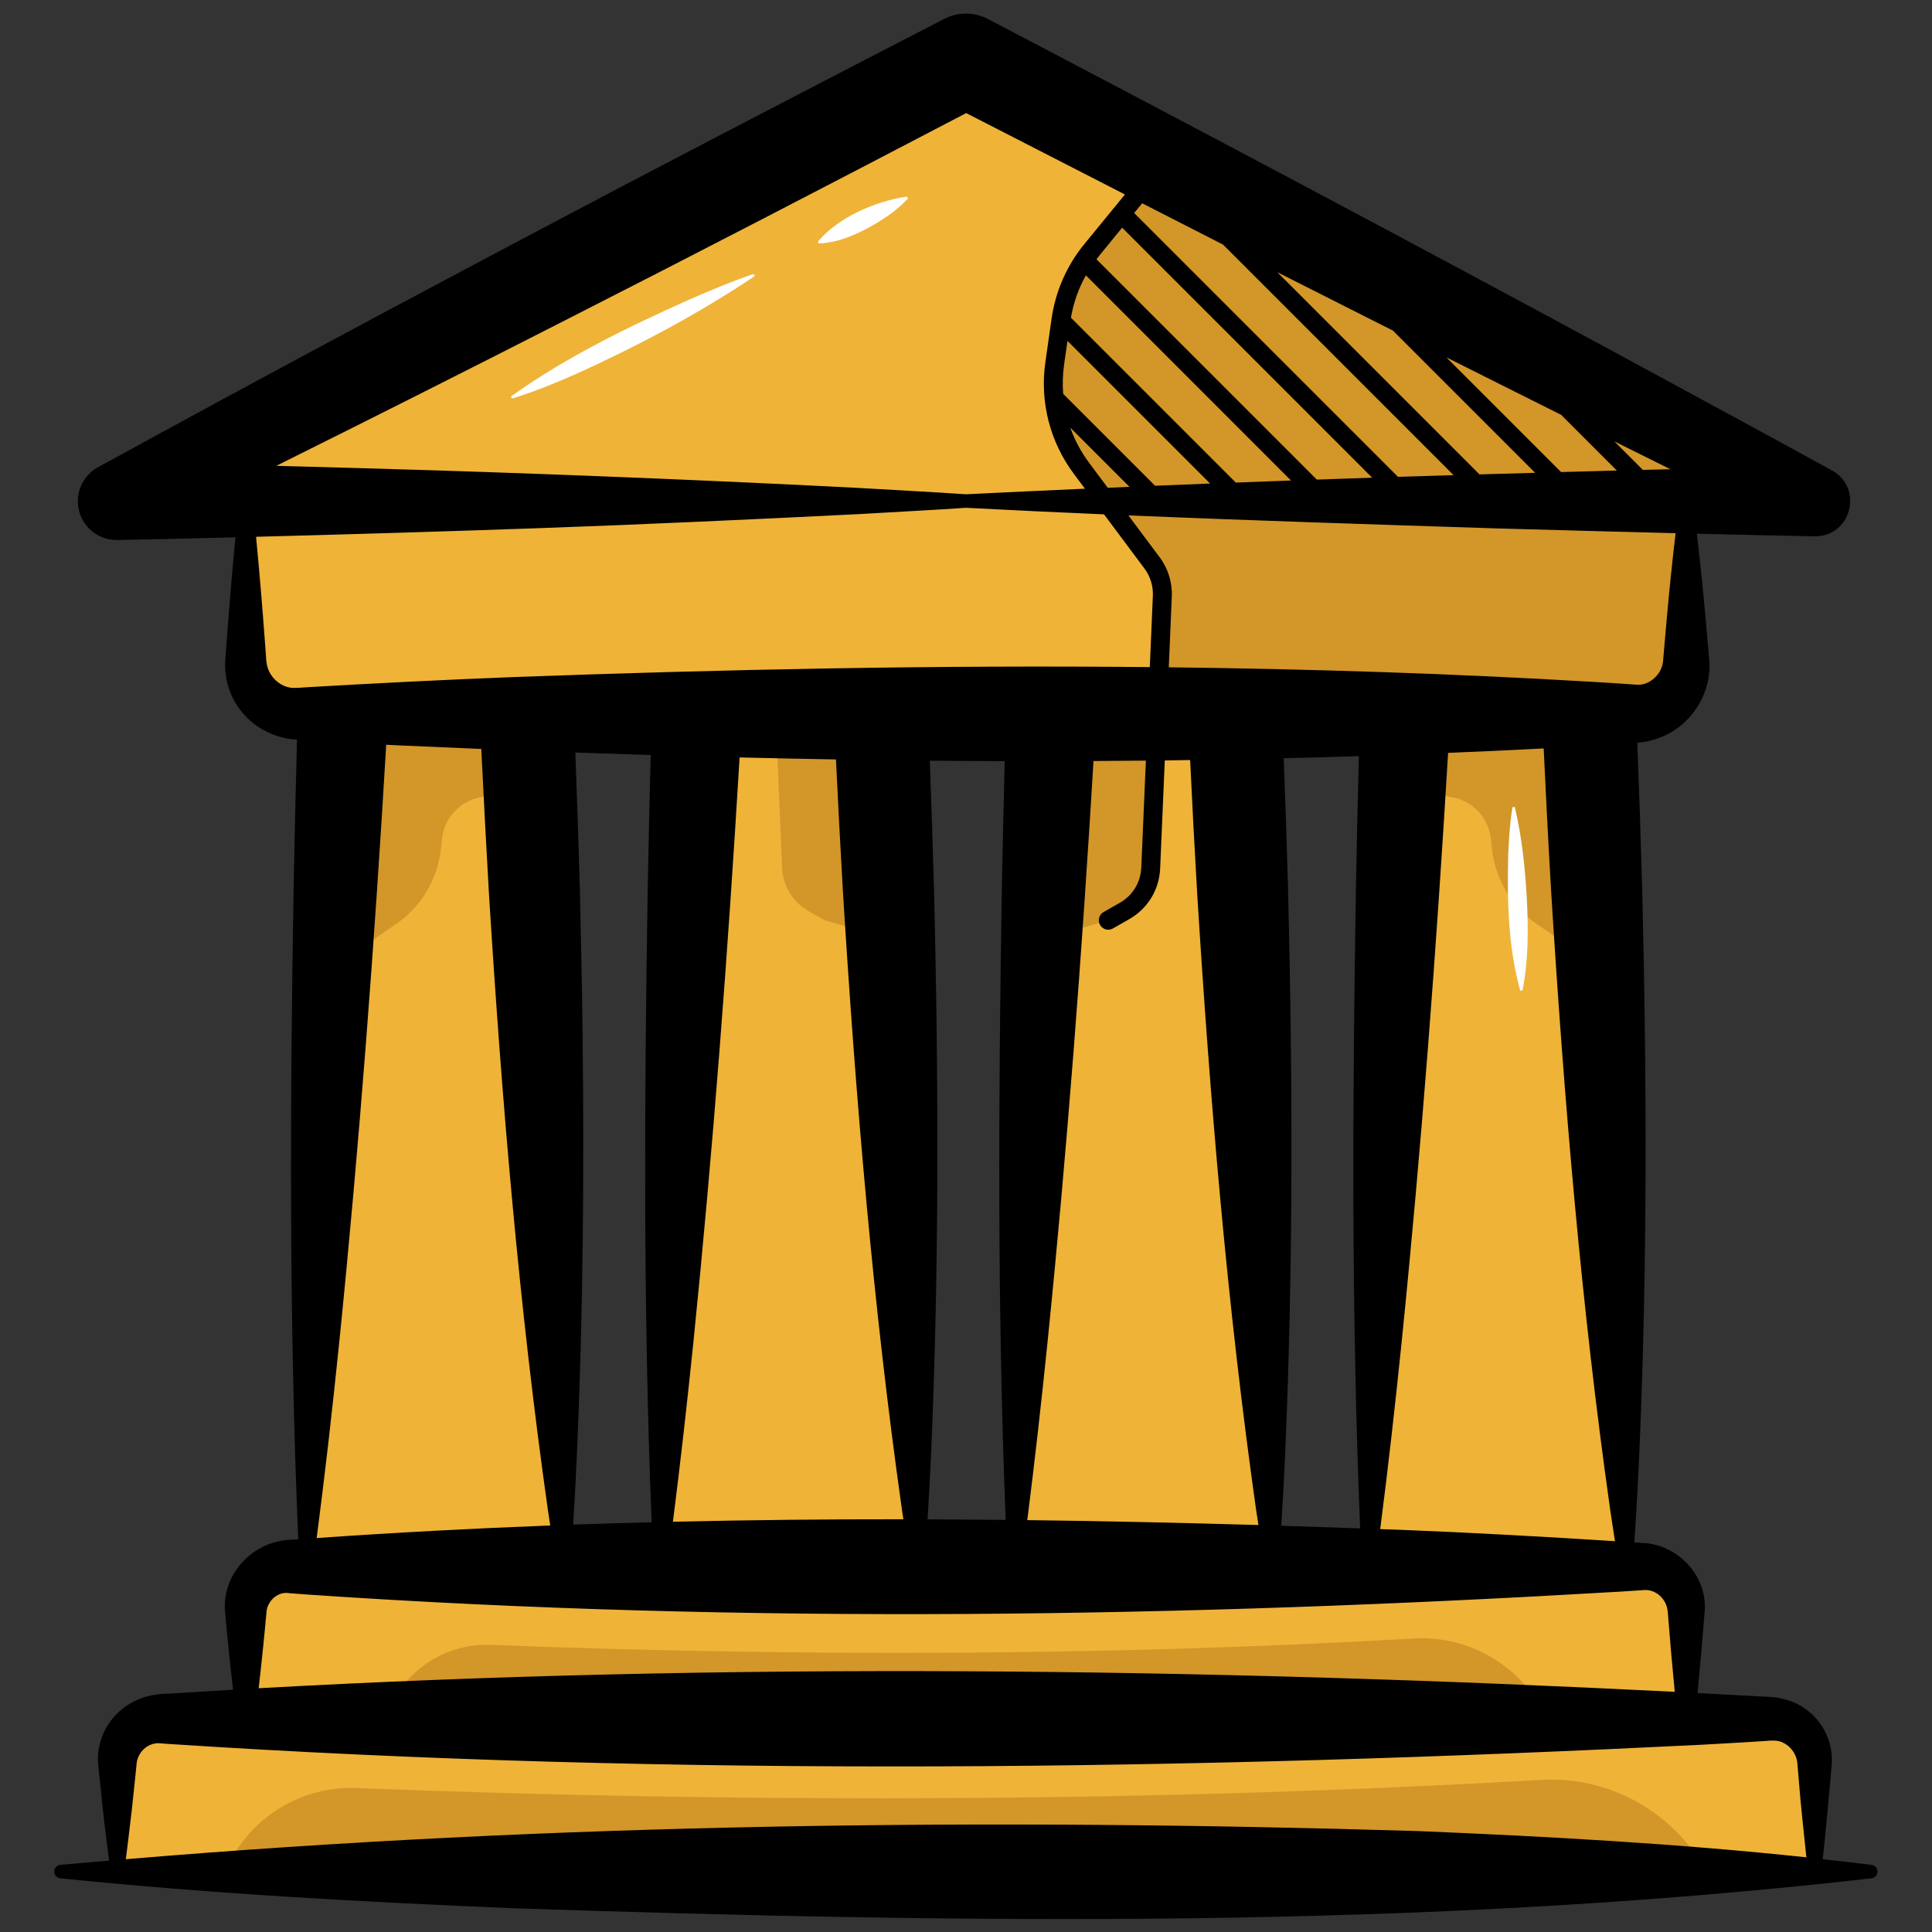<svg id="Master_Line" enable-background="new 0 0 512 512" viewBox="0 0 512 512" xmlns="http://www.w3.org/2000/svg"><rect x="0" y="0" width="512" height="512" fill="#333333" stroke="none"/><g fill="#efb338"><path d="m81.14 415.16 10.28-238.66h47.63l10.28 238.66"/><path d="m362.67 415.16 10.28-238.66h47.63l10.28 238.66"/><path d="m174.98 415.16 10.28-238.66h47.64l10.27 238.66"/></g><path d="m376.46 209.69 8.44 1.59c5.46 1.03 9.6 5.5 10.2 11.02l.28 2.62c.88 8.1 5.25 15.41 11.97 20.02l18.46 12.65-5.39-66.56-43.96 2.49z" fill="#d39629"/><path d="m233.59 248.3-15.05-4.43-4.32-2.46c-4.11-2.34-6.73-6.62-6.94-11.35l-2.29-53.57h28.14l3.24 75.27z" fill="#d39629"/><path d="m135.77 209.69-8.44 1.59c-5.46 1.03-9.6 5.5-10.2 11.02l-.28 2.62c-.88 8.1-5.25 15.41-11.97 20.02l-18.46 12.65 5.39-66.56 43.96 2.49z" fill="#d39629"/><path d="m268.83 415.16 10.27-238.66h47.64l10.28 238.66" fill="#efb338"/><path d="m278.64 248.3 15.05-4.43 4.32-2.46c4.11-2.34 6.73-6.62 6.94-11.35l2.29-53.57h-28.14l-3.24 75.27z" fill="#d39629"/><path d="m256 132.79h224.89l-224.89-116.79-224.89 116.79z" fill="#efb338"/><path d="m289.3 66.26c-4.36 5.32-7.17 11.73-8.15 18.54l-1.64 11.49c-1.41 9.86 1.15 19.87 7.11 27.85l6.46 8.65h187.81l-172.65-89.66z" fill="#d39629"/><path d="m480.89 496v-28.82c0-6.45-5.23-11.67-11.67-11.67h-426.44c-6.45 0-11.67 5.23-11.67 11.67v28.82" fill="#efb338"/><path d="m446.86 460.65v-33.82c0-6.45-5.23-11.67-11.67-11.67h-358.38c-6.45 0-11.67 5.23-11.67 11.67v33.82" fill="#efb338"/><path d="m65.14 132.79v42.58c0 7.62 6.17 13.79 13.79 13.79h354.15c7.62 0 13.79-6.17 13.79-13.79v-42.58" fill="#efb338"/><path d="m305.32 149.17c1.89 2.53 2.85 5.64 2.72 8.8l-1.34 31.19h126.38c7.62 0 13.79-6.17 13.79-13.79v-42.58h-153.79z" fill="#d39629"/><path d="m374.68 434.22c-79.66 4.57-161.3 4.9-244.61 1.69-10.66-.41-20.64 5.25-25.75 14.62l-2.72 4.98h308.32c-6.23-13.68-20.22-22.16-35.24-21.29z" fill="#d39629"/><path d="m408.42 471.69c-102.26 5.87-207.07 6.29-314.02 2.17-13.69-.53-26.5 6.75-33.05 18.77l-3.49 6.4h395.81c-8.01-17.56-25.97-28.44-45.25-27.34z" fill="#d39629"/><path d="m496 494.22c-4.32-.54-8.64-1.04-12.96-1.52.75-6.93 1.44-14.29 2.04-21.1 0 0 .34-4.07.34-4.07.46-5.75-2.37-11.56-7.23-14.83-3.02-2.18-6.97-3.01-10.64-3.08-5.89-.32-11.79-.63-17.68-.94.71-7.31 1.34-14.63 1.91-21.94.6-9.41-7.46-17.69-16.85-17.86-.61-.04-1.21-.08-1.82-.12.55-7.88.97-15.76 1.32-23.64 2.18-49.76 1.99-99.71.77-149.47-.36-12.94-.8-25.88-1.3-38.81 1.8-.19 3.6-.49 5.12-1.04 8.98-2.91 15-12.24 13.89-21.53-.22-2.41-.76-8.82-.99-11.31-.65-7.18-1.39-14.35-2.23-21.53 10.63.26 21.14.5 31.19.7 9.72.1 13.06-12.73 4.64-17.44-13.95-7.69-42.02-22.88-56-30.47-53.54-28.98-113.85-61-167.8-89.23-3.44-1.76-7.71-1.93-11.4-.02-26.25 13.51-58.2 30.14-84.36 43.83-46.43 24.44-93.68 49.62-139.61 74.82-3.45 1.74-5.79 5.3-5.72 9.42.11 5.67 4.8 10.18 10.47 10.07 9.37-.18 18.74-.39 28.11-.64 1.04-.03 2.11-.05 3.18-.08-.65 6.85-1.24 13.7-1.78 20.56-.19 2.47-.7 8.93-.85 11.31-.51 5.19 1.03 10.51 4.44 14.55 3.47 4.25 8.97 6.94 14.51 7.21-.36 13.22-.66 26.44-.91 39.66-.94 57.42-1.21 114.84 1.24 172.24-.66.05-1.32.09-1.97.14-9.84.28-18.09 8.79-17.46 18.66.62 7.03 1.34 14.06 2.15 21.08-5.77.34-11.55.68-17.32 1.06-9.46-.07-17.48 6.34-18.42 15.87-.14.84-.01 2.04-.01 2.78.7 6.75 1.36 13.62 2.24 20.34.21 1.74.43 3.49.66 5.23-4.31.37-8.62.73-12.93 1.12-.82.09-1.51.74-1.6 1.6-.1.99.61 1.87 1.6 1.97 39.94 4.08 79.94 6.26 120 7.93 119.99 4 240.51 5.71 360-7.93.79-.1 1.45-.73 1.55-1.55.15-.97-.54-1.88-1.53-2zm-84.9-257.53c3.39 54.67 7.96 109.44 15.66 163.7.42 2.68.82 5.36 1.22 8.04-18.77-1.2-37.55-2.24-56.31-2.99-1.97-.07-3.94-.14-5.9-.21 2.13-16.48 3.98-32.97 5.67-49.47 5.28-51.99 9.22-104.09 12.32-156.24 8.44-.35 16.89-.73 25.33-1.18.6 12.78 1.26 25.57 2.01 38.35zm-50.65 168.35c-6.97-.25-13.93-.48-20.9-.7.41-6.41.75-12.81 1.03-19.22 2.18-49.76 1.99-99.71.77-149.47-.32-11.57-.71-23.14-1.15-34.71 6.64-.16 13.28-.34 19.92-.56-.31 11.77-.58 23.54-.79 35.31-.92 56.46-1.2 112.91 1.12 169.35zm-43.19-168.35c3.39 54.67 7.96 109.44 15.66 163.7.2 1.25.39 2.51.58 3.76-20.42-.6-40.84-1.05-61.26-1.3 2-15.69 3.75-31.39 5.36-47.09 5.21-51.27 9.11-102.65 12.19-154.08 4.63-.02 9.25-.06 13.88-.11l-1.22 28.39c-.17 3.89-2.29 7.36-5.67 9.28l-4.32 2.46c-1.2.68-1.62 2.21-.94 3.41.46.81 1.31 1.27 2.18 1.27.42 0 .84-.11 1.23-.33l4.32-2.46c4.89-2.78 7.96-7.79 8.2-13.42l1.23-28.65c2.24-.03 4.48-.07 6.72-.1.56 11.76 1.17 23.51 1.86 35.27zm-50.74 166.1c-6.9-.07-13.8-.12-20.7-.15.36-5.84.66-11.68.93-17.52 2.18-49.76 1.99-99.71.77-149.47-.31-11.35-.7-22.71-1.12-34.05 6.62.06 13.24.1 19.86.12-.29 11.33-.55 22.65-.76 33.98-.92 55.69-1.21 111.4 1.02 167.09zm-43.11-166.1c3.39 54.67 7.96 109.44 15.66 163.7.12.74.23 1.49.34 2.23-20.36-.02-40.72.19-61.08.66 2.02-15.83 3.79-31.67 5.42-47.52 5.24-51.59 9.16-103.28 12.25-155.03 8.51.21 17.02.38 25.54.53.57 11.81 1.18 23.62 1.87 35.43zm-50.71 166.72c-6.94.18-13.87.38-20.81.62.4-6.3.73-12.61 1.01-18.92 2.18-49.76 1.99-99.71.77-149.47-.33-12.07-.75-24.14-1.2-36.21 6.66.24 13.32.46 19.98.66-.31 11.87-.58 23.73-.8 35.6-.92 55.91-1.2 111.83 1.05 167.72zm-43.13-166.72c3.39 54.67 7.96 109.44 15.66 163.7.2 1.29.4 2.59.59 3.88-20.64.79-41.28 1.88-61.9 3.33 2.26-17.27 4.21-34.55 5.98-51.84 5.35-52.7 9.33-105.52 12.45-158.39.94.05 1.9.1 2.82.14 7.46.34 14.92.66 22.38.97.62 12.74 1.28 25.48 2.02 38.21zm312.23-73.74c-.24 2.54-.75 8.83-.99 11.31l-.08.94c-.01.19-.03.24-.05.34-.38 3.05-3.17 5.6-5.84 5.88-.57.08-1.14.05-1.7-.01l-3.69-.25c-2.51-.18-5.03-.31-7.54-.47-37.36-2.22-74.76-3.41-112.17-3.85l.8-18.75c.16-3.72-.98-7.42-3.21-10.4l-8.29-11.1c32.51 1.35 65.21 2.4 97.52 3.44 15.23.42 31.43.87 47.49 1.27-.85 7.21-1.6 14.43-2.25 21.65zm-153.17-40.3c-2.15-2.88-3.82-6.02-4.99-9.31l15.68 15.68c-1.92.08-3.84.16-5.75.25zm35.47-57.84 61.11 61.11c-4.91.15-9.82.29-14.72.45l-69.92-69.92 2.11-2.58c7.15 3.67 14.34 7.34 21.42 10.94zm39.05 19.78c1.98.99 3.97 1.99 5.97 3l37.71 37.71c-4.92.14-9.83.28-14.75.42l-53.59-53.59c8.69 4.41 17.02 8.62 24.66 12.46zm50.56 25.34 14.77 14.77c-4.92.13-9.85.26-14.78.4l-30.39-30.39c10.03 5.03 20.2 10.13 30.4 15.22zm-116.33-49.59 66.26 66.26c-4.89.16-9.78.33-14.67.5l-58.39-58.39c.22-.29.43-.58.66-.86zm-9.61 12.63 54.36 54.37c-4.88.17-9.75.37-14.62.55l-43.7-43.7c.67-3.96 2.01-7.74 3.96-11.22zm18.34 55.76-24.36-24.36c-.2-2.55-.12-5.13.24-7.72l.9-6.31 37.8 37.8c-4.86.19-9.72.39-14.58.59zm136.56-4.38c-2.43.06-4.86.12-7.29.18l-7.56-7.56c4.96 2.47 9.91 4.93 14.85 7.38zm-186.62-94.38c12.78 6.57 27.27 14 42.07 21.57l-10.75 13.13c-4.65 5.67-7.65 12.51-8.69 19.77l-1.64 11.49c-1.51 10.58 1.18 21.13 7.58 29.7l2.9 3.88c-10.52.47-21.03.96-31.52 1.48-9.37-.64-18.74-1.1-28.11-1.66-36.46-1.89-75.95-3.51-112.45-4.67-13.01-.4-27.62-.82-42.22-1.21 25.38-12.63 50.7-25.38 75.95-38.26 34.13-17.35 72.51-37.25 106.88-55.22zm-179.13 152.26c-2.57-.4-5.08-2.44-5.99-5.29-.26-.84-.38-1.78-.42-2.68 0 0-.27-3.77-.27-3.77-.69-9.35-1.48-18.83-2.38-28.24 23.88-.61 53.45-1.51 75.69-2.31 27.08-.95 57.12-2.35 84.33-3.71 9.37-.56 18.74-1.02 28.11-1.66 12.14.64 24.35 1.21 36.59 1.74l10.72 14.36c1.54 2.07 2.33 4.62 2.22 7.2l-.81 18.92c-56.47-.56-112.96.59-169.38 2.67-16.75.65-36.14 1.62-52.79 2.6-1.21.02-4.47.4-5.62.17zm-6.26 244.56c.45-2.76 3.11-5.06 5.89-4.6l.18.02.34.03 1.81.14s3.61.26 3.61.26c115.52 7.85 231.49 5.96 347.01-.85l6.42-.42c2.55-.08 4.86 1.71 5.71 4.14.28.81.37 1.73.42 2.59.53 6.75 1.12 13.5 1.78 20.25-124.97-6.29-250.32-7.91-375.28-.95.79-6.85 1.49-13.73 2.11-20.61zm-37.32 65.92c.21-1.62.41-3.23.61-4.85.68-5.42 1.29-10.84 1.83-16.27 0 0 .41-4.07.41-4.07.14-2.23 1.69-4.32 3.64-5.12.91-.37 1.84-.52 2.78-.39.07.02.48.04.81.07 0 0 1.02.07 1.02.07 135.43 8.88 271.35 6.94 406.83.21 5.42-.32 10.85-.6 16.27-.96 1.61-.12 3.48-.36 4.97.42 1.88.85 3.4 2.82 3.74 4.94.03.22.06.36.09.75 0 0 .34 4.07.34 4.07.52 6.64 1.32 13.85 2.03 20.63-34.17-3.64-68.41-5.52-102.72-6.95-114.21-3.47-228.73-2.14-342.65 7.45z"/><path d="m199.82 73.3c-14.93 9.97-30.79 18.38-47.11 25.79-5.5 2.4-11.03 4.68-16.78 6.47-.36.12-.65-.41-.32-.64 14.63-10.42 30.86-18.28 47.21-25.6 5.47-2.39 10.99-4.69 16.68-6.66.36-.13.67.42.32.64z" fill="#fff"/><path d="m240.48 52.77c-3.11 3.28-6.79 5.66-10.68 7.77-3.96 2.08-7.99 3.73-12.6 3.98-.33.02-.53-.39-.32-.64 5.44-6.38 15.1-10.51 23.28-11.76.34-.03.56.41.32.65z" fill="#fff"/><path d="m401.49 214.12c1.87 7.91 2.66 15.92 3.14 23.99.41 8.09.44 16.14-1.11 24.17-.06.36-.62.39-.71.03-3.21-11.78-3.41-23.95-3.11-36.06.19-4.03.43-8.06 1.08-12.11.05-.36.63-.4.71-.02z" fill="#fff"/></svg>